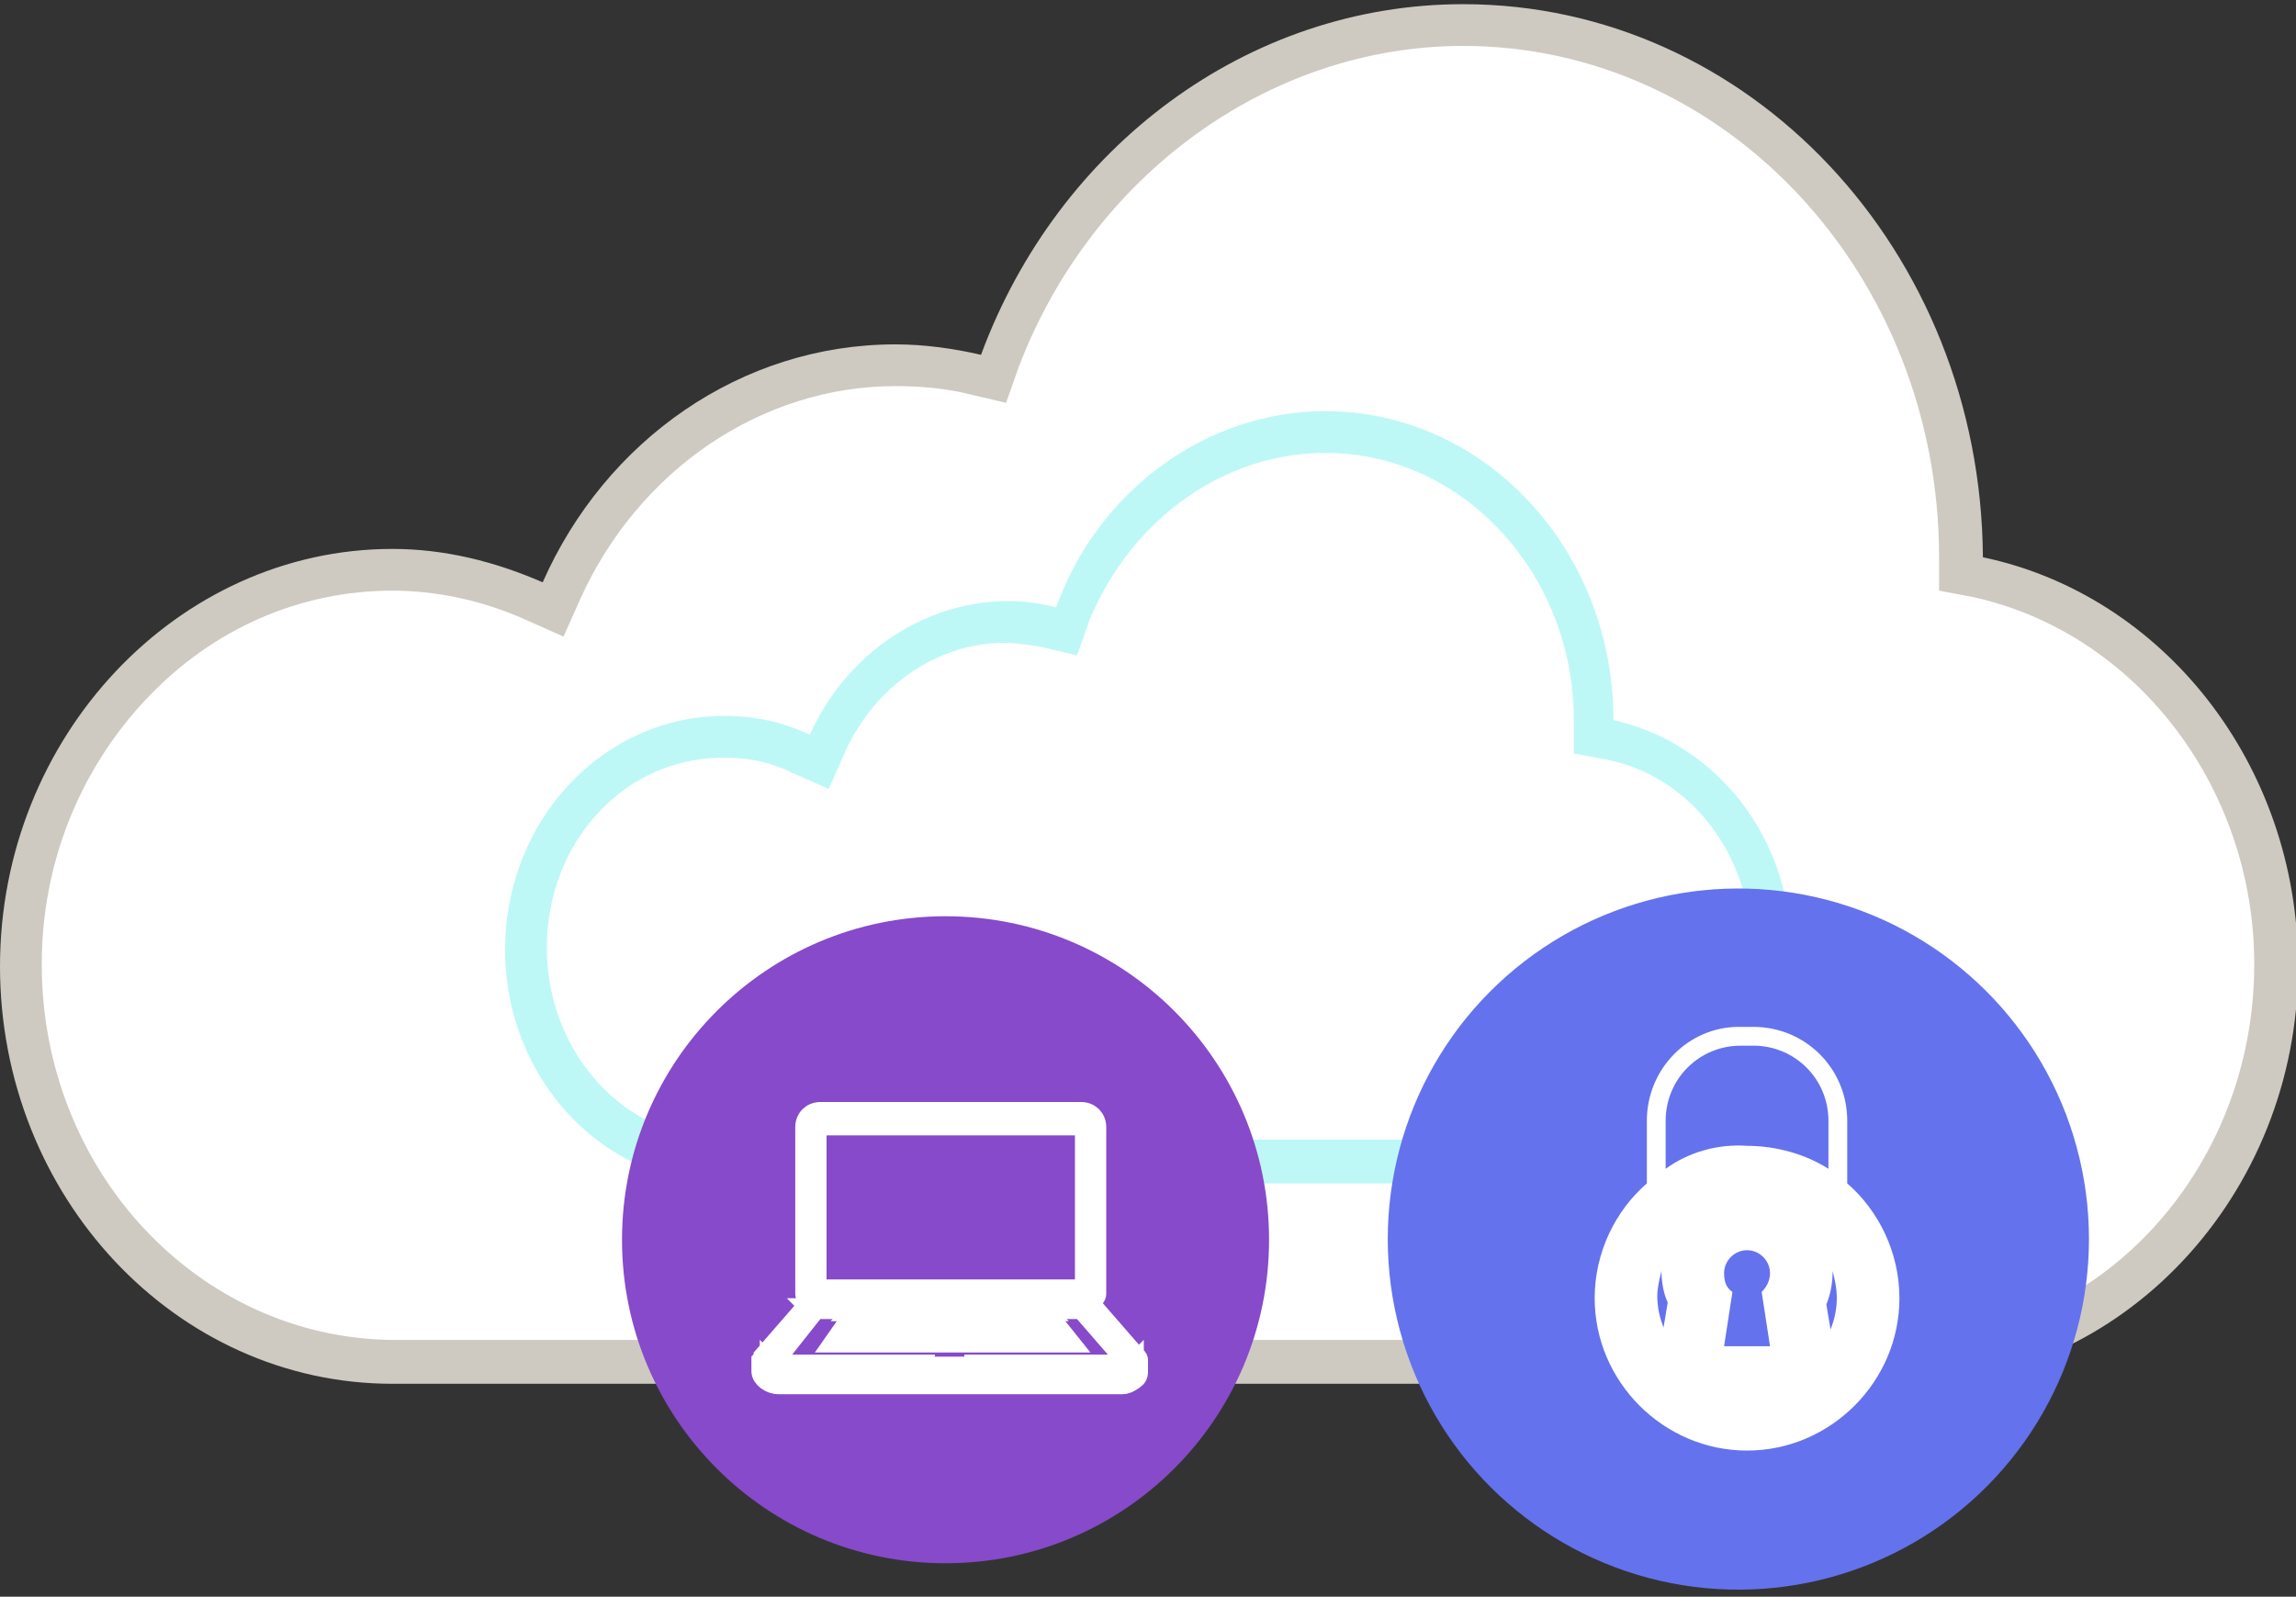 <?xml version="1.0" encoding="utf-8"?>
<!-- Generator: Adobe Illustrator 24.0.1, SVG Export Plug-In . SVG Version: 6.00 Build 0)  -->
<svg version="1.1" id="graphic_1_" xmlns="http://www.w3.org/2000/svg" xmlns:xlink="http://www.w3.org/1999/xlink" x="0px" y="0px"
	 viewBox="0 0 110 76.5" style="enable-background:new 0 0 110 76.5;" xml:space="preserve">
<rect x="0" y="0" width="110" height="76.5" fill="#333333" stroke="none"/>
<style type="text/css">
	.st0{fill:#FFFFFF;}
	.st1{fill:#CECAC1;}
	.st2{opacity:0.302;}
	.st3{fill:#23E9E0;}
	.st4{fill:#6572ED;}
	.st5{fill:#864ACA;}
	.st6{fill:none;stroke:#FFFFFF;stroke-miterlimit:100;}
</style>
<g id="Shape_55">
	<g>
		<path class="st0" d="M18.8,65.2C9,65.2,1,56.6,1,46.2c0-10.5,8-19,17.8-19c2.4,0,4.7,0.5,6.8,1.5l0.9,0.4l0.4-0.9
			c2.9-6.5,9.2-10.8,16-10.8c1.3,0,2.6,0.2,3.9,0.5l0.9,0.2l0.3-0.8C51.5,7.6,60.4,1.1,70.1,1.1c13.1,0,23.8,11.4,23.8,25.5l0,0.8
			l0.8,0.2c8.3,1.8,14.3,9.6,14.3,18.6c0,10.5-8,19-17.8,19H18.8z"/>
	</g>
	<g>
		<path class="st1" d="M70.1,2.2c12.6,0,22.8,11,22.8,24.5l0,1.6l1.6,0.3c7.8,1.7,13.5,9.1,13.5,17.6c0,9.9-7.5,18-16.8,18H18.8
			C9.5,64.1,2,56.1,2,46.2c0-4.8,1.8-9.3,5-12.7c3.2-3.4,7.4-5.2,11.8-5.2c2.2,0,4.4,0.5,6.4,1.4l1.8,0.8l0.8-1.8
			c2.8-6.2,8.7-10.2,15.1-10.2c1.2,0,2.4,0.1,3.6,0.4l1.7,0.4l0.6-1.7C52.3,8.4,60.8,2.2,70.1,2.2 M70.1,0.2C59.8,0.2,50.7,7,47,17
			c-1.3-0.3-2.7-0.5-4.1-0.5c-7.4,0-13.9,4.6-16.9,11.4c-2.3-1-4.7-1.6-7.2-1.6c0,0,0,0,0,0c-10.3,0-18.8,9-18.8,20
			c0,11,8.4,20,18.8,20h72.5c10.3,0,18.8-9,18.8-20c0-9.7-6.5-17.8-15.1-19.6C94.9,12,83.8,0.2,70.1,0.2L70.1,0.2z"/>
	</g>
</g>
<g id="Shape_55_copy" class="st2">
	<g>
		<path class="st3" d="M63.5,21.7c6.6,0,11.9,5.8,11.9,12.8l0,1.6l1.6,0.3c4,0.8,6.9,4.6,6.9,9c0,5.1-3.8,9.2-8.5,9.2H34.7
			c-4.7,0-8.5-4.1-8.5-9.2c0-2.5,0.9-4.8,2.5-6.5c1.6-1.7,3.7-2.6,6-2.6c1.1,0,2.2,0.2,3.2,0.7l1.8,0.8l0.8-1.8
			c1.4-3.1,4.4-5.2,7.6-5.2c0.6,0,1.2,0.1,1.8,0.2l1.7,0.4l0.6-1.7C54.2,24.9,58.6,21.7,63.5,21.7 M63.5,19.7
			c-5.7,0-10.9,3.8-12.9,9.4c-0.8-0.2-1.5-0.3-2.3-0.3c-4.1,0-7.8,2.6-9.5,6.4c-1.3-0.6-2.6-0.9-4.1-0.9c0,0,0,0,0,0
			c-5.8,0-10.5,5-10.5,11.2c0,6.2,4.7,11.2,10.5,11.2h40.6c5.8,0,10.5-5,10.5-11.2c0-5.4-3.6-9.9-8.5-11
			C77.3,26.3,71.1,19.7,63.5,19.7L63.5,19.7z"/>
	</g>
</g>
<g id="secure_1_">
	<g id="Ellipse_3">
		<g>
			
				<ellipse transform="matrix(0.973 -0.23 0.23 0.973 -11.429 20.73)" class="st4" cx="83.3" cy="59.4" rx="16.8" ry="16.8"/>
		</g>
	</g>
	<g id="Shape_26">
		<g>
			<path class="st0" d="M87.8,60.9c0.1,0.4,0.2,0.8,0.2,1.3c0,0.5-0.1,1-0.3,1.5l-0.2-1.2C87.7,62,87.8,61.5,87.8,60.9
				C87.8,60.9,87.8,60.9,87.8,60.9 M79.6,60.9C79.6,60.9,79.6,60.9,79.6,60.9c0,0.5,0.1,1.1,0.3,1.5l-0.2,1.2
				c-0.2-0.5-0.3-1-0.3-1.5C79.4,61.7,79.5,61.3,79.6,60.9 M84,49.2h-0.7c-2.4,0-4.4,2-4.4,4.5v3c-1.5,1.3-2.5,3.3-2.5,5.5
				c0,4,3.3,7.3,7.3,7.3c4,0,7.3-3.3,7.3-7.3c0-2.2-1-4.2-2.5-5.5v-3C88.5,51.2,86.5,49.2,84,49.2L84,49.2z M79.8,56v-2.3
				c0-2,1.6-3.6,3.6-3.6H84c2,0,3.6,1.6,3.6,3.6V56c-1.1-0.7-2.5-1.1-3.9-1.1C82.3,54.8,80.9,55.2,79.8,56L79.8,56z M82.6,64.5
				l0.4-2.6c-0.3-0.2-0.4-0.5-0.4-0.9c0-0.6,0.5-1.1,1.1-1.1c0.6,0,1.1,0.5,1.1,1.1c0,0.4-0.2,0.7-0.4,0.9l0.4,2.6H82.6L82.6,64.5z"
				/>
		</g>
	</g>
</g>
<g id="secure_copy_1_">
	<g id="Ellipse_3_1_">
		<g>
			<circle class="st5" cx="45.3" cy="59.4" r="15.5"/>
		</g>
	</g>
	<g id="Shape_42">
		<g>
			<path class="st0" d="M38.8,62.2h13.5c0.1,0,0.2-0.1,0.2-0.2v-8c0-0.4-0.3-0.7-0.7-0.7H39.3c-0.4,0-0.7,0.3-0.7,0.7v8
				C38.6,62.1,38.7,62.2,38.8,62.2z M39.1,53.9H52v7.9H39.1V53.9z M54.5,65.2C54.5,65.2,54.5,65.2,54.5,65.2c0-0.1,0-0.1-0.1-0.2
				c0,0,0,0,0,0l-2-2.3c0,0-0.1,0-0.1-0.1c0,0,0,0-0.1,0H50c0,0,0,0-0.1,0c0,0,0,0,0,0.1l0.1,0.1h-9l0.1-0.1c0,0,0,0,0-0.1
				c0,0,0,0-0.1,0h-2.2c0,0,0,0-0.1,0c0,0-0.1,0-0.1,0.1l-2,2.3c0,0,0,0,0,0c0,0.1-0.1,0.2-0.1,0.2l0,0.5c0,0.3,0.4,0.6,0.8,0.6
				h16.5c0.2,0,0.5-0.2,0.6-0.3c0.1-0.1,0.1-0.2,0.1-0.3L54.5,65.2z M38.9,62.9c0.1-0.1,0.1-0.1,0-0.2h1.9l-0.1,0.1c0,0,0,0,0,0.1
				c0,0,0,0,0.1,0h9.2c0,0,0,0,0.1,0c0,0,0,0,0-0.1l-0.1-0.1h2c0,0.1,0,0.2,0,0.2l2,2.3c0,0,0,0,0,0c0,0,0,0.1,0,0.1
				c-0.1,0.1-0.2,0.1-0.3,0.1h-7c0,0,0,0,0,0c0,0,0,0,0,0c0,0.1-0.1,0.1-0.2,0.1h-2c0,0-0.2,0-0.2-0.1c0,0,0,0,0,0c0,0,0,0,0,0h-7
				c-0.2,0-0.3-0.1-0.3-0.1c0,0,0,0,0,0L38.9,62.9z M53.8,65.9H37.3c-0.1,0-0.3-0.2-0.4-0.2l0-0.3c0.1,0.1,0.2,0.1,0.4,0.1l7,0
				c0,0.1,0.1,0.2,0.3,0.2h2c0.1,0,0.2-0.1,0.3-0.2l7,0c0.2,0,0.3,0,0.4-0.1l0,0.3C54.1,65.7,53.9,65.9,53.8,65.9z M50.4,63.3h-9.7
				l-0.7,1h11.2L50.4,63.3z"/>
		</g>
		<g>
			<path class="st6" d="M38.8,62.2h13.5c0.1,0,0.2-0.1,0.2-0.2v-8c0-0.4-0.3-0.7-0.7-0.7H39.3c-0.4,0-0.7,0.3-0.7,0.7v8
				C38.6,62.1,38.7,62.2,38.8,62.2z M39.1,53.9H52v7.9H39.1V53.9z M54.5,65.2C54.5,65.2,54.5,65.2,54.5,65.2c0-0.1,0-0.1-0.1-0.2
				c0,0,0,0,0,0l-2-2.3c0,0-0.1,0-0.1-0.1c0,0,0,0-0.1,0H50c0,0,0,0-0.1,0c0,0,0,0,0,0.1l0.1,0.1h-9l0.1-0.1c0,0,0,0,0-0.1
				c0,0,0,0-0.1,0h-2.2c0,0,0,0-0.1,0c0,0-0.1,0-0.1,0.1l-2,2.3c0,0,0,0,0,0c0,0.1-0.1,0.2-0.1,0.2l0,0.5c0,0.3,0.4,0.6,0.8,0.6
				h16.5c0.2,0,0.5-0.2,0.6-0.3c0.1-0.1,0.1-0.2,0.1-0.3L54.5,65.2z M38.9,62.9c0.1-0.1,0.1-0.1,0-0.2h1.9l-0.1,0.1c0,0,0,0,0,0.1
				c0,0,0,0,0.1,0h9.2c0,0,0,0,0.1,0c0,0,0,0,0-0.1l-0.1-0.1h2c0,0.1,0,0.2,0,0.2l2,2.3c0,0,0,0,0,0c0,0,0,0.1,0,0.1
				c-0.1,0.1-0.2,0.1-0.3,0.1h-7c0,0,0,0,0,0c0,0,0,0,0,0c0,0.1-0.1,0.1-0.2,0.1h-2c0,0-0.2,0-0.2-0.1c0,0,0,0,0,0c0,0,0,0,0,0h-7
				c-0.2,0-0.3-0.1-0.3-0.1c0,0,0,0,0,0L38.9,62.9z M53.8,65.9H37.3c-0.1,0-0.3-0.2-0.4-0.2l0-0.3c0.1,0.1,0.2,0.1,0.4,0.1l7,0
				c0,0.1,0.1,0.2,0.3,0.2h2c0.1,0,0.2-0.1,0.3-0.2l7,0c0.2,0,0.3,0,0.4-0.1l0,0.3C54.1,65.7,53.9,65.9,53.8,65.9z M50.4,63.3h-9.7
				l-0.7,1h11.2L50.4,63.3z"/>
		</g>
	</g>
</g>
</svg>
